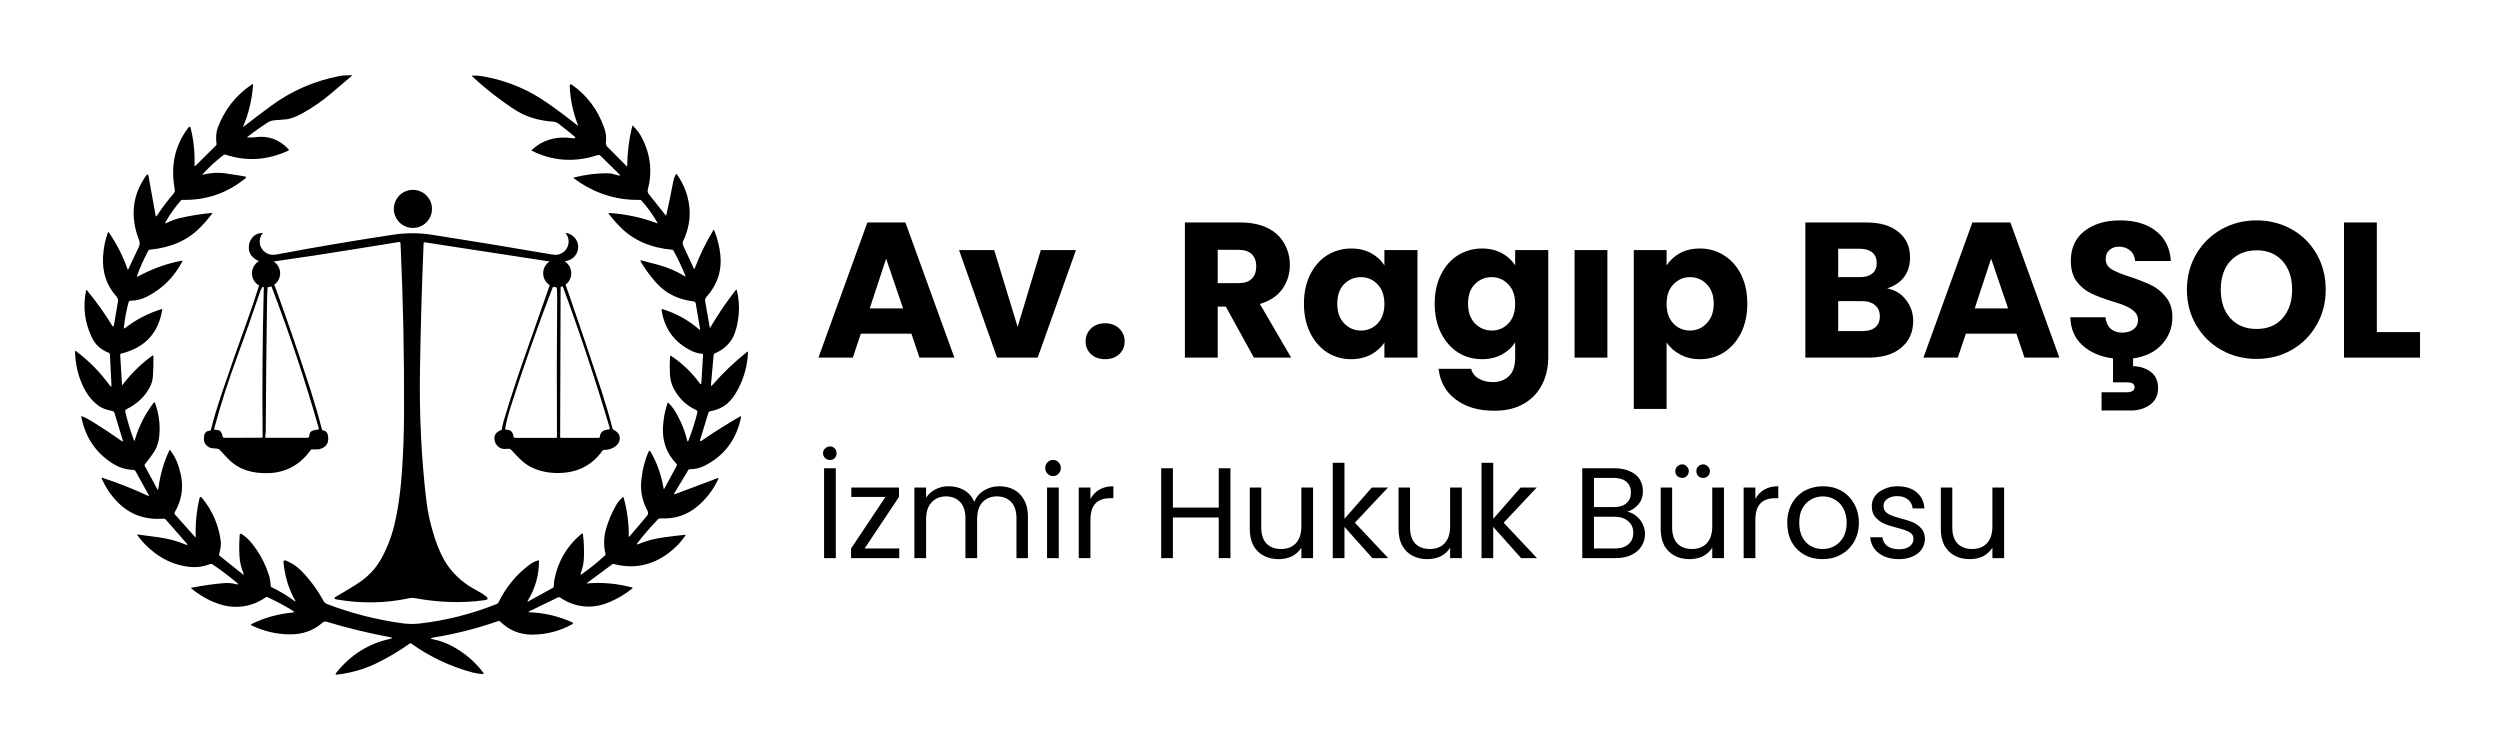 <?xml version="1.0" encoding="UTF-8"?> <svg xmlns="http://www.w3.org/2000/svg" xmlns:xlink="http://www.w3.org/1999/xlink" width="200" zoomAndPan="magnify" viewBox="0 0 150 45" height="60" preserveAspectRatio="xMidYMid meet" version="1.0"><defs><g></g><clipPath id="33fca5d9d9"><path d="M 4.5 4.5 L 45 4.5 L 45 40.5 L 4.5 40.5 Z M 4.5 4.5 " clip-rule="nonzero"></path></clipPath></defs><g clip-path="url(#33fca5d9d9)"><path fill="#000000" d="M 42.5 24.781 C 42.516 24.723 42.562 24.684 42.617 24.672 C 43.008 24.609 43.348 24.453 43.641 24.211 C 43.871 24.016 44.086 23.727 44.289 23.34 C 44.645 22.66 44.844 21.93 44.879 21.148 C 44.883 21.094 44.863 21.086 44.82 21.117 C 44.074 21.711 43.383 22.371 42.746 23.102 C 42.68 23.18 42.648 23.168 42.66 23.066 L 42.816 21.312 C 42.82 21.262 42.852 21.219 42.902 21.195 C 43.398 20.984 43.758 20.66 43.98 20.227 C 44.152 19.891 44.266 19.441 44.32 18.887 C 44.367 18.414 44.332 17.934 44.219 17.449 C 44.203 17.379 44.172 17.371 44.125 17.43 C 43.574 18.133 43.07 18.879 42.613 19.66 C 42.598 19.684 42.59 19.684 42.586 19.652 L 42.309 18.066 C 42.293 17.984 42.316 17.898 42.371 17.836 C 43.027 17.109 43.312 16.277 43.227 15.344 C 43.18 14.84 43.055 14.328 42.852 13.812 C 42.836 13.777 42.82 13.773 42.801 13.809 C 42.352 14.555 41.977 15.32 41.68 16.113 C 41.664 16.152 41.645 16.152 41.629 16.113 L 40.992 14.734 C 40.949 14.641 40.949 14.547 40.992 14.453 C 41.316 13.77 41.438 13.082 41.359 12.395 C 41.281 11.707 41.039 11.07 40.633 10.488 C 40.59 10.43 40.555 10.43 40.523 10.5 C 40.461 10.633 40.414 10.789 40.379 10.969 C 40.262 11.586 40.129 12.223 39.984 12.887 C 39.973 12.934 39.953 12.938 39.926 12.902 L 38.926 11.645 C 38.863 11.566 38.844 11.48 38.867 11.387 C 39.148 10.32 39.035 9.293 38.531 8.297 C 38.391 8.023 38.211 7.777 37.992 7.562 C 37.961 7.531 37.941 7.535 37.93 7.578 C 37.738 8.363 37.641 9.156 37.633 9.965 C 37.633 9.996 37.625 10 37.602 9.977 L 36.445 8.809 C 36.371 8.73 36.34 8.633 36.355 8.523 C 36.395 8.25 36.355 7.953 36.238 7.633 C 35.859 6.578 35.227 5.734 34.344 5.105 C 34.23 5.023 34.176 5.051 34.184 5.191 C 34.223 5.992 34.383 6.758 34.672 7.484 C 34.695 7.543 34.68 7.551 34.633 7.512 C 34.172 7.145 33.703 6.793 33.234 6.453 C 32.66 6.039 32.168 5.723 31.758 5.516 C 30.859 5.051 29.902 4.734 28.891 4.566 C 28.711 4.539 28.527 4.527 28.344 4.535 C 28.309 4.539 28.301 4.551 28.328 4.574 C 28.805 5.027 29.305 5.445 29.824 5.832 C 30.516 6.352 31.02 6.684 31.336 6.836 C 31.875 7.094 32.492 7.25 33.184 7.301 C 33.316 7.309 33.434 7.355 33.535 7.434 L 34.402 8.129 C 34.574 8.27 34.551 8.324 34.332 8.289 C 33.375 8.156 32.566 8.391 31.906 8.996 C 31.902 9 31.898 9 31.898 9.004 C 31.891 9.02 31.898 9.039 31.914 9.047 C 33.168 9.672 34.484 9.758 35.859 9.305 C 35.918 9.285 35.984 9.301 36.031 9.344 L 37.141 10.438 C 37.234 10.527 37.219 10.559 37.094 10.523 C 36.977 10.492 36.867 10.461 36.758 10.434 C 36.645 10.406 36.531 10.395 36.418 10.395 C 35.781 10.395 35.121 10.477 34.445 10.648 C 34.406 10.656 34.402 10.672 34.434 10.699 C 35.633 11.594 36.953 12.023 38.402 11.992 C 38.43 11.992 38.457 12.004 38.477 12.023 C 38.852 12.438 39.176 12.891 39.453 13.375 C 39.469 13.402 39.461 13.41 39.434 13.398 C 38.508 13.051 37.555 12.844 36.566 12.781 C 36.512 12.777 36.5 12.797 36.531 12.84 C 36.742 13.113 36.969 13.375 37.219 13.625 C 38 14.414 39.035 14.867 40.328 14.984 C 40.359 14.984 40.391 15.004 40.406 15.035 C 40.688 15.543 40.93 16.055 41.133 16.57 C 41.145 16.598 41.137 16.602 41.109 16.586 C 40.613 16.281 40.082 16.051 39.52 15.898 C 39.176 15.805 38.84 15.715 38.508 15.629 C 38.426 15.605 38.406 15.633 38.449 15.703 C 38.652 16.047 38.879 16.371 39.125 16.676 C 39.418 17.039 39.699 17.312 39.973 17.496 C 40.441 17.812 40.988 18.008 41.621 18.086 C 41.684 18.094 41.734 18.141 41.742 18.199 L 42.004 19.742 C 42.012 19.797 41.996 19.805 41.953 19.77 C 41.301 19.203 40.559 18.793 39.727 18.543 C 39.723 18.543 39.719 18.543 39.715 18.543 C 39.699 18.547 39.688 18.559 39.691 18.574 C 39.859 19.742 40.477 20.57 41.531 21.07 C 41.715 21.156 41.918 21.207 42.145 21.23 C 42.168 21.234 42.188 21.258 42.184 21.281 L 42.082 22.965 C 42.074 23.07 42.043 23.082 41.98 22.996 C 41.527 22.367 40.957 21.82 40.273 21.355 C 40.266 21.352 40.258 21.348 40.25 21.348 C 40.227 21.348 40.207 21.363 40.203 21.391 C 40.18 21.723 40.176 22.07 40.195 22.434 C 40.211 22.754 40.281 23.039 40.41 23.289 C 40.723 23.895 41.172 24.328 41.762 24.598 C 41.824 24.625 41.855 24.691 41.84 24.758 C 41.699 25.328 41.523 25.883 41.309 26.426 C 41.273 26.512 41.246 26.508 41.227 26.418 C 41.109 25.906 40.91 25.398 40.637 24.902 C 40.465 24.582 40.285 24.336 40.098 24.164 C 40.094 24.16 40.09 24.16 40.086 24.16 C 40.07 24.152 40.055 24.164 40.051 24.18 C 39.891 24.656 39.801 25.152 39.777 25.656 C 39.738 26.496 40.004 27.219 40.582 27.82 C 40.617 27.855 40.625 27.906 40.602 27.945 L 39.859 29.32 C 39.836 29.363 39.824 29.359 39.816 29.312 C 39.684 28.516 39.426 27.781 39.039 27.109 C 38.992 27.023 38.945 27.023 38.906 27.117 C 38.672 27.664 38.527 28.262 38.473 28.906 C 38.422 29.5 38.547 30.082 38.848 30.645 C 38.91 30.758 38.898 30.855 38.824 30.945 L 37.762 32.199 C 37.738 32.227 37.727 32.223 37.727 32.184 C 37.734 31.414 37.633 30.637 37.418 29.855 C 37.418 29.852 37.414 29.844 37.41 29.84 C 37.395 29.824 37.371 29.82 37.355 29.836 C 37.199 29.977 37.082 30.117 36.996 30.262 C 36.719 30.734 36.504 31.234 36.355 31.762 C 36.219 32.254 36.211 32.746 36.332 33.242 C 36.336 33.27 36.328 33.297 36.309 33.316 C 35.848 33.742 35.375 34.125 34.883 34.465 C 34.832 34.496 34.816 34.488 34.836 34.43 C 34.957 34.098 35.023 33.777 35.035 33.469 C 35.055 33.004 35.035 32.543 34.98 32.086 C 34.969 32.004 34.934 31.988 34.871 32.043 C 34.031 32.75 33.496 33.645 33.273 34.727 C 33.25 34.844 33.234 34.992 33.227 35.176 C 33.227 35.219 33.203 35.258 33.164 35.277 L 31.707 36.078 C 31.645 36.113 31.629 36.102 31.668 36.039 C 32.117 35.305 32.34 34.512 32.34 33.656 C 32.34 33.652 32.34 33.648 32.336 33.645 C 32.332 33.625 32.312 33.613 32.293 33.621 C 32.102 33.676 31.922 33.762 31.762 33.887 C 30.977 34.477 30.355 35.23 29.906 36.148 C 29.887 36.188 29.852 36.223 29.809 36.238 C 28.281 36.848 26.727 37.238 25.145 37.414 C 24.816 37.449 24.492 37.445 24.168 37.402 C 22.609 37.188 21.094 36.805 19.629 36.246 C 19.527 36.207 19.457 36.145 19.406 36.051 C 19.051 35.395 18.617 34.801 18.098 34.27 C 17.828 33.988 17.504 33.773 17.133 33.625 C 17.117 33.621 17.102 33.617 17.09 33.621 C 17.039 33.625 17.004 33.668 17.008 33.719 C 17.086 34.57 17.32 35.344 17.715 36.039 C 17.746 36.098 17.738 36.109 17.684 36.07 C 17.27 35.762 16.805 35.48 16.289 35.227 C 16.262 35.215 16.242 35.188 16.242 35.156 C 16.234 34.938 16.199 34.723 16.137 34.52 C 15.914 33.805 15.562 33.156 15.09 32.574 C 14.91 32.355 14.711 32.176 14.484 32.031 C 14.477 32.023 14.465 32.023 14.457 32.02 C 14.418 32.02 14.387 32.047 14.383 32.082 C 14.348 32.535 14.344 32.973 14.371 33.398 C 14.395 33.746 14.473 34.078 14.609 34.398 C 14.648 34.492 14.629 34.504 14.551 34.445 L 13.164 33.336 C 13.145 33.32 13.137 33.293 13.145 33.266 C 13.238 32.934 13.27 32.668 13.246 32.469 C 13.121 31.508 12.75 30.645 12.129 29.883 C 12.047 29.781 11.992 29.793 11.965 29.918 C 11.793 30.66 11.719 31.422 11.742 32.203 C 11.742 32.242 11.727 32.25 11.703 32.219 L 10.504 30.875 C 10.465 30.836 10.461 30.773 10.492 30.723 C 10.879 30.047 11.004 29.348 10.875 28.621 C 10.82 28.324 10.746 28.043 10.645 27.781 C 10.539 27.504 10.395 27.25 10.215 27.012 C 10.211 27.008 10.207 27.008 10.203 27.004 C 10.188 27 10.172 27.004 10.164 27.02 C 9.836 27.695 9.613 28.465 9.5 29.324 C 9.488 29.398 9.465 29.406 9.43 29.336 L 8.68 27.945 C 8.664 27.922 8.668 27.891 8.688 27.867 C 8.961 27.523 9.156 27.258 9.266 27.078 C 9.438 26.801 9.539 26.461 9.566 26.062 C 9.613 25.43 9.527 24.809 9.309 24.199 C 9.281 24.129 9.246 24.121 9.203 24.184 C 8.691 24.863 8.32 25.602 8.09 26.402 C 8.074 26.469 8.051 26.469 8.031 26.406 C 7.82 25.836 7.648 25.266 7.516 24.703 C 7.504 24.645 7.531 24.582 7.586 24.555 C 8.219 24.238 8.684 23.805 8.977 23.254 C 9.094 23.039 9.16 22.809 9.176 22.566 C 9.203 22.188 9.211 21.789 9.203 21.367 C 9.199 21.32 9.18 21.309 9.145 21.336 C 8.465 21.828 7.867 22.41 7.352 23.09 C 7.332 23.117 7.32 23.113 7.32 23.082 L 7.211 21.293 C 7.207 21.258 7.234 21.223 7.273 21.215 C 8.691 20.867 9.512 19.984 9.734 18.574 C 9.738 18.57 9.734 18.566 9.734 18.562 C 9.73 18.547 9.715 18.539 9.699 18.543 C 8.887 18.797 8.156 19.176 7.508 19.68 C 7.449 19.727 7.422 19.711 7.434 19.637 C 7.488 19.133 7.582 18.633 7.711 18.141 C 7.727 18.086 7.773 18.047 7.832 18.047 C 8.191 18.039 8.531 17.949 8.852 17.781 C 9.766 17.305 10.457 16.605 10.938 15.688 C 10.957 15.648 10.945 15.633 10.898 15.641 C 10.004 15.812 9.133 16.125 8.297 16.578 C 8.227 16.617 8.207 16.598 8.23 16.527 C 8.406 16.039 8.629 15.543 8.898 15.039 C 8.918 15.008 8.949 14.984 8.984 14.98 C 10.234 14.867 11.242 14.426 11.996 13.664 C 12.258 13.398 12.5 13.121 12.723 12.82 C 12.75 12.789 12.742 12.773 12.699 12.777 C 12.059 12.836 11.426 12.938 10.801 13.082 C 10.527 13.145 10.27 13.242 10.02 13.367 C 9.914 13.422 9.891 13.398 9.949 13.297 C 10.199 12.852 10.504 12.426 10.859 12.023 C 10.879 12 10.906 11.988 10.938 11.992 C 12.352 12.027 13.617 11.598 14.723 10.703 C 14.793 10.645 14.785 10.609 14.695 10.59 C 14.508 10.551 14.312 10.52 14.102 10.492 C 14.09 10.492 13.918 10.465 13.578 10.41 C 13.102 10.336 12.629 10.363 12.16 10.488 C 12.133 10.496 12.125 10.488 12.145 10.469 C 12.535 10.031 12.965 9.637 13.438 9.285 C 13.461 9.27 13.488 9.262 13.516 9.273 C 14.77 9.699 16.031 9.621 17.301 9.039 C 17.305 9.035 17.309 9.031 17.312 9.027 C 17.332 9.012 17.336 8.98 17.316 8.957 C 16.758 8.363 16.086 8.121 15.289 8.234 C 15.145 8.254 15 8.258 14.859 8.242 C 14.828 8.238 14.824 8.227 14.848 8.207 C 15.238 7.906 15.637 7.625 16.051 7.355 C 16.168 7.281 16.297 7.234 16.438 7.219 C 16.652 7.199 16.867 7.18 17.086 7.168 C 17.383 7.152 17.734 7.027 18.145 6.797 C 18.766 6.453 19.348 6.051 19.887 5.59 C 20.27 5.262 20.668 4.922 21.086 4.57 C 21.133 4.531 21.125 4.512 21.066 4.512 C 20.785 4.512 20.547 4.527 20.352 4.566 C 18.84 4.859 17.473 5.461 16.238 6.371 C 15.688 6.777 15.145 7.191 14.605 7.609 C 14.582 7.629 14.574 7.625 14.586 7.598 C 14.914 6.836 15.113 6.008 15.184 5.109 C 15.191 5.047 15.168 5.035 15.113 5.07 C 14.164 5.699 13.48 6.566 13.062 7.668 C 12.969 7.922 12.941 8.25 12.992 8.645 C 12.996 8.672 12.984 8.703 12.965 8.723 L 11.73 9.945 C 11.691 9.98 11.676 9.973 11.676 9.918 C 11.691 9.102 11.613 8.359 11.441 7.695 C 11.414 7.586 11.363 7.574 11.297 7.664 C 10.492 8.723 10.223 9.953 10.484 11.355 C 10.504 11.453 10.48 11.539 10.414 11.613 C 10.078 12.004 9.742 12.445 9.414 12.941 C 9.375 13.004 9.348 12.996 9.336 12.926 L 8.914 10.578 C 8.891 10.445 8.84 10.434 8.762 10.543 C 7.938 11.707 7.797 12.996 8.344 14.41 C 8.398 14.547 8.395 14.68 8.332 14.809 L 7.707 16.137 C 7.684 16.191 7.664 16.188 7.645 16.133 C 7.367 15.348 6.996 14.617 6.523 13.934 C 6.504 13.91 6.488 13.91 6.48 13.938 C 6.316 14.367 6.215 14.852 6.184 15.391 C 6.129 16.336 6.395 17.133 6.98 17.781 C 7.066 17.875 7.098 17.988 7.074 18.117 L 6.836 19.508 C 6.82 19.613 6.785 19.621 6.727 19.531 C 6.273 18.789 5.766 18.082 5.207 17.406 C 5.188 17.383 5.176 17.387 5.168 17.414 C 4.961 18.414 5.082 19.367 5.527 20.281 C 5.73 20.695 6.066 20.992 6.535 21.172 C 6.57 21.184 6.59 21.215 6.594 21.254 L 6.688 23.109 C 6.691 23.219 6.66 23.23 6.598 23.141 C 6.031 22.355 5.355 21.668 4.57 21.074 C 4.523 21.039 4.5 21.051 4.504 21.109 C 4.523 21.879 4.695 22.594 5.02 23.254 C 5.234 23.684 5.512 24.035 5.859 24.305 C 5.984 24.402 6.125 24.48 6.277 24.535 C 6.43 24.59 6.582 24.633 6.742 24.66 C 6.801 24.672 6.848 24.711 6.867 24.77 L 7.367 26.414 C 7.387 26.488 7.367 26.504 7.301 26.461 C 6.738 26.062 6.168 25.688 5.598 25.332 C 5.328 25.16 5.098 25.043 4.914 24.973 C 4.887 24.961 4.875 24.969 4.879 25 C 5.105 26.191 5.703 27.113 6.68 27.758 C 6.898 27.902 7.113 28.008 7.316 28.074 C 7.547 28.148 7.785 28.191 8.027 28.195 C 8.066 28.199 8.102 28.219 8.121 28.254 L 8.91 29.676 C 8.953 29.758 8.934 29.777 8.852 29.738 C 7.992 29.332 7.082 28.973 6.129 28.664 C 6.09 28.652 6.082 28.664 6.098 28.699 C 6.352 29.281 6.695 29.781 7.133 30.203 C 7.848 30.898 8.75 31.203 9.828 31.121 C 9.871 31.117 9.906 31.133 9.934 31.16 L 11.219 32.629 C 11.238 32.648 11.246 32.676 11.238 32.688 C 11.227 32.699 11.211 32.699 11.184 32.691 C 10.641 32.465 10.082 32.312 9.5 32.234 C 9.086 32.18 8.672 32.125 8.258 32.07 C 8.227 32.066 8.219 32.078 8.234 32.102 C 8.512 32.496 8.863 32.852 9.289 33.176 C 9.91 33.648 10.594 33.922 11.336 34.008 C 11.781 34.059 12.199 34.004 12.602 33.844 C 12.648 33.824 12.699 33.828 12.738 33.855 C 13.25 34.195 13.738 34.566 14.207 34.961 C 14.324 35.059 14.309 35.09 14.16 35.051 C 13.922 34.988 13.676 34.965 13.43 34.988 C 12.82 35.039 12.176 35.129 11.5 35.262 C 11.457 35.27 11.453 35.285 11.484 35.312 C 11.871 35.629 12.281 35.883 12.715 36.078 C 13.195 36.293 13.656 36.402 14.102 36.41 C 14.762 36.422 15.383 36.23 15.957 35.832 C 15.98 35.816 16.012 35.812 16.035 35.824 C 16.562 36.066 17.066 36.336 17.547 36.629 C 17.668 36.703 17.66 36.746 17.52 36.758 C 16.672 36.84 15.867 37.062 15.109 37.434 C 15.039 37.465 15.039 37.5 15.109 37.531 C 15.82 37.871 16.566 38.051 17.355 38.062 C 18.148 38.074 18.82 37.836 19.363 37.348 C 19.422 37.297 19.5 37.277 19.578 37.301 C 20.898 37.695 22.172 38.004 23.402 38.23 C 23.566 38.262 23.57 38.297 23.406 38.332 C 22.105 38.617 21.027 39.297 20.176 40.367 C 20.105 40.453 20.125 40.488 20.234 40.477 C 21.055 40.375 21.805 40.164 22.48 39.848 C 23.219 39.5 23.918 39.086 24.59 38.605 C 24.609 38.59 24.641 38.59 24.664 38.605 C 25.793 39.414 27.031 39.996 28.375 40.355 C 28.555 40.402 28.746 40.43 28.957 40.441 C 29.023 40.441 29.039 40.418 29 40.363 C 28.488 39.684 27.844 39.141 27.062 38.734 C 26.73 38.562 26.379 38.438 26.008 38.363 C 25.801 38.324 25.801 38.285 26.012 38.25 C 27.328 38.039 28.629 37.707 29.914 37.258 C 29.938 37.246 29.969 37.254 29.988 37.273 C 30.539 37.816 31.188 38.082 31.938 38.078 C 32.801 38.07 33.598 37.863 34.324 37.457 C 34.402 37.41 34.402 37.371 34.316 37.332 C 33.504 36.969 32.66 36.773 31.789 36.738 C 31.695 36.734 31.691 36.711 31.777 36.668 L 33.477 35.844 C 33.52 35.824 33.566 35.828 33.605 35.852 C 34.09 36.18 34.605 36.359 35.156 36.391 C 35.621 36.422 36.109 36.324 36.625 36.102 C 37.078 35.906 37.516 35.645 37.934 35.312 C 37.973 35.281 37.965 35.258 37.918 35.246 C 36.996 35.004 36.098 34.926 35.23 35.008 C 35.199 35.008 35.195 35 35.219 34.98 L 36.738 33.855 C 36.758 33.84 36.789 33.832 36.82 33.84 C 38.012 34.148 39.105 33.934 40.094 33.199 C 40.52 32.887 40.863 32.527 41.133 32.117 C 41.148 32.094 41.141 32.082 41.113 32.086 C 40.672 32.133 40.23 32.184 39.793 32.246 C 39.277 32.316 38.777 32.449 38.297 32.648 C 38.203 32.688 38.184 32.664 38.246 32.586 C 38.598 32.117 39.012 31.641 39.484 31.152 C 39.516 31.117 39.562 31.098 39.613 31.102 C 40.461 31.152 41.199 30.918 41.832 30.391 C 42.375 29.938 42.797 29.391 43.094 28.746 C 43.121 28.688 43.105 28.668 43.047 28.691 L 40.492 29.652 C 40.434 29.676 40.422 29.66 40.453 29.609 L 41.293 28.207 C 41.312 28.172 41.352 28.152 41.395 28.152 C 41.703 28.152 41.992 28.086 42.258 27.953 C 43.441 27.363 44.176 26.395 44.461 25.051 C 44.477 24.977 44.453 24.961 44.387 24.996 C 43.602 25.453 42.844 25.93 42.109 26.434 C 42.012 26.5 41.98 26.477 42.016 26.359 Z M 42.5 24.781 " fill-opacity="1" fill-rule="nonzero"></path></g><path fill="#000000" d="M 25.211 11.477 C 25.352 11.535 25.477 11.617 25.582 11.723 C 25.691 11.832 25.773 11.957 25.832 12.094 C 25.891 12.234 25.918 12.383 25.918 12.531 C 25.918 12.684 25.891 12.832 25.832 12.973 C 25.773 13.109 25.691 13.234 25.582 13.344 C 25.477 13.449 25.352 13.531 25.211 13.59 C 25.07 13.648 24.926 13.676 24.773 13.676 C 24.621 13.676 24.477 13.648 24.336 13.59 C 24.195 13.531 24.074 13.449 23.965 13.344 C 23.859 13.234 23.777 13.109 23.719 12.973 C 23.66 12.832 23.629 12.684 23.629 12.531 C 23.629 12.383 23.66 12.234 23.719 12.094 C 23.777 11.957 23.859 11.832 23.965 11.723 C 24.074 11.617 24.195 11.535 24.336 11.477 C 24.477 11.418 24.621 11.391 24.773 11.391 C 24.926 11.391 25.07 11.418 25.211 11.477 Z M 25.211 11.477 " fill-opacity="1" fill-rule="nonzero"></path><path fill="#000000" d="M 36.809 25.785 C 36.781 25.77 36.762 25.746 36.754 25.719 C 36.555 24.949 36.332 24.195 36.09 23.453 C 35.434 21.457 34.762 19.465 34.074 17.477 C 34.02 17.312 33.969 17.18 33.93 17.078 C 34.141 16.926 34.277 16.68 34.277 16.398 C 34.277 16.098 34.121 15.832 33.883 15.684 C 33.922 15.672 33.961 15.664 33.996 15.652 C 34.391 15.582 34.691 15.234 34.691 14.82 C 34.691 14.52 34.535 14.258 34.297 14.105 C 34.184 14.027 34.062 13.984 33.926 13.977 C 34.027 14.098 34.098 14.246 34.113 14.41 C 34.164 14.914 33.746 15.336 33.242 15.285 C 33.203 15.281 33.168 15.273 33.129 15.266 C 33.133 15.27 33.133 15.27 33.137 15.273 C 30.723 14.855 28.316 14.461 25.918 14.086 C 25.145 13.969 24.387 13.965 23.645 14.074 C 21.402 14.41 19.012 14.812 16.477 15.289 C 16.48 15.285 16.48 15.285 16.48 15.281 C 16.422 15.289 16.359 15.289 16.297 15.285 C 15.922 15.246 15.621 14.945 15.586 14.574 C 15.562 14.344 15.637 14.133 15.773 13.977 C 15.715 13.977 15.656 13.98 15.598 13.992 C 15.57 14 15.543 14.004 15.516 14.012 C 15.344 14.059 15.207 14.156 15.105 14.305 C 14.996 14.445 14.93 14.625 14.93 14.82 C 14.93 14.828 14.93 14.836 14.93 14.844 C 14.922 15.031 14.977 15.199 15.09 15.34 C 15.207 15.484 15.355 15.594 15.539 15.668 C 15.289 15.812 15.117 16.086 15.117 16.398 C 15.117 16.711 15.289 16.984 15.543 17.129 C 15.324 17.84 15.09 18.547 14.832 19.25 C 14.316 20.676 13.812 22.105 13.328 23.539 C 13.004 24.5 12.781 25.25 12.66 25.785 C 12.652 25.812 12.629 25.832 12.602 25.836 C 12.395 25.852 12.277 25.957 12.246 26.156 C 12.191 26.5 12.309 26.734 12.605 26.863 C 12.66 26.887 12.738 26.902 12.844 26.902 C 12.93 26.906 13.012 26.918 13.09 26.934 C 13.121 26.941 13.148 26.957 13.168 26.977 C 13.309 27.125 13.449 27.273 13.586 27.426 C 13.934 27.809 14.336 28.074 14.801 28.223 C 15.215 28.359 15.68 28.41 16.199 28.383 C 17.203 28.328 18.02 27.867 18.641 27.004 C 18.656 26.98 18.684 26.965 18.711 26.965 C 18.785 26.961 18.855 26.961 18.93 26.965 C 19.035 26.969 19.121 26.961 19.188 26.945 C 19.605 26.824 19.766 26.539 19.668 26.094 C 19.652 26.023 19.625 25.965 19.59 25.926 C 19.543 25.871 19.484 25.84 19.418 25.836 C 19.363 25.832 19.32 25.793 19.309 25.742 C 19.102 24.938 18.879 24.172 18.645 23.438 C 17.969 21.348 17.254 19.27 16.508 17.203 C 16.492 17.168 16.477 17.129 16.449 17.086 C 16.668 16.934 16.809 16.684 16.809 16.398 C 16.809 16.098 16.652 15.836 16.418 15.688 C 16.984 15.609 17.758 15.496 18.742 15.348 C 20.496 15.074 22.23 14.801 23.941 14.52 C 23.941 14.52 23.945 14.52 23.949 14.52 C 23.992 14.52 24.031 14.551 24.031 14.594 C 24.188 17.984 24.258 21.375 24.242 24.77 C 24.238 25.438 24.227 26.043 24.207 26.586 C 24.16 27.766 24.098 28.727 24.008 29.473 C 23.926 30.199 23.812 30.867 23.668 31.469 C 23.551 31.965 23.387 32.453 23.168 32.938 C 22.957 33.418 22.723 33.812 22.477 34.113 C 22.184 34.469 21.836 34.773 21.438 35.027 C 21.023 35.289 20.602 35.543 20.176 35.789 C 20.023 35.879 20.035 35.938 20.207 35.969 C 21.688 36.223 23.129 36.199 24.527 35.898 C 24.664 35.871 24.797 35.867 24.934 35.895 C 26.355 36.156 27.738 36.195 29.074 36.012 C 29.293 35.98 29.316 35.898 29.141 35.762 C 28.992 35.648 28.809 35.535 28.594 35.422 C 27.898 35.062 27.328 34.574 26.887 33.969 C 26.594 33.566 26.336 33.023 26.105 32.34 C 25.844 31.559 25.668 30.781 25.578 30.016 C 25.281 27.492 25.152 24.852 25.199 22.09 C 25.242 19.582 25.312 17.078 25.418 14.574 C 25.418 14.57 25.418 14.57 25.418 14.566 C 25.422 14.547 25.441 14.531 25.461 14.535 L 32.973 15.688 C 32.742 15.84 32.59 16.102 32.59 16.395 C 32.59 16.699 32.746 16.961 32.984 17.109 C 32.98 17.117 32.977 17.125 32.977 17.133 C 32.484 18.555 31.984 19.977 31.48 21.398 C 31.031 22.672 30.609 23.953 30.223 25.25 C 30.176 25.398 30.141 25.562 30.113 25.746 C 30.105 25.777 30.09 25.801 30.062 25.809 C 29.781 25.914 29.648 26.09 29.664 26.332 C 29.676 26.523 29.754 26.68 29.895 26.801 C 30.039 26.926 30.227 26.969 30.457 26.926 C 30.543 26.91 30.637 26.941 30.695 27.012 C 30.859 27.199 31.027 27.375 31.195 27.535 C 31.395 27.73 31.59 27.875 31.773 27.977 C 32.23 28.227 32.754 28.363 33.344 28.379 C 34.559 28.414 35.496 27.965 36.156 27.031 C 36.172 27.008 36.199 26.996 36.227 26.996 C 36.457 26.996 36.664 26.945 36.848 26.836 C 37.043 26.719 37.156 26.559 37.184 26.363 C 37.215 26.117 37.09 25.926 36.809 25.785 Z M 19.559 26.273 C 19.559 26.27 19.559 26.262 19.559 26.254 C 19.559 26.262 19.559 26.27 19.559 26.273 C 19.559 26.281 19.559 26.285 19.555 26.289 C 19.559 26.285 19.559 26.281 19.559 26.273 Z M 19.543 26.168 C 19.535 26.16 19.531 26.156 19.523 26.156 C 19.531 26.156 19.535 26.16 19.543 26.168 Z M 19.496 26.383 C 19.484 26.383 19.477 26.375 19.473 26.359 C 19.477 26.375 19.488 26.383 19.496 26.383 Z M 15.758 26.219 C 15.758 26.242 15.738 26.262 15.715 26.262 L 13.465 26.27 C 13.406 26.27 13.355 26.223 13.348 26.164 C 13.32 25.992 13.254 25.875 13.145 25.816 C 13.137 25.812 13.105 25.809 13.055 25.805 L 12.879 25.785 C 12.879 25.785 12.875 25.785 12.875 25.785 C 12.852 25.777 12.84 25.75 12.848 25.727 C 13.238 24.285 13.691 22.867 14.207 21.469 C 14.691 20.148 15.16 18.828 15.609 17.496 C 15.645 17.395 15.688 17.301 15.75 17.215 C 15.773 17.219 15.801 17.227 15.828 17.23 C 15.828 17.23 15.828 17.234 15.828 17.238 C 15.75 20.223 15.727 23.215 15.758 26.219 Z M 19.129 25.707 C 19.129 25.707 19.133 25.711 19.133 25.711 C 19.137 25.734 19.121 25.758 19.098 25.766 C 19.02 25.785 18.938 25.801 18.855 25.812 C 18.664 25.84 18.566 25.957 18.559 26.156 C 18.555 26.219 18.504 26.27 18.441 26.27 L 15.953 26.266 C 15.949 26.266 15.949 26.266 15.949 26.266 C 15.926 26.262 15.906 26.242 15.91 26.219 C 15.914 26.164 15.922 26.109 15.93 26.055 C 15.941 25.996 15.945 25.941 15.945 25.891 C 15.957 23.344 15.984 20.801 16.02 18.254 C 16.023 17.914 16.035 17.574 16.055 17.238 C 16.133 17.23 16.203 17.211 16.273 17.184 C 16.289 17.203 16.305 17.223 16.312 17.25 C 17.383 20.051 18.324 22.871 19.129 25.707 Z M 33.43 17.98 C 33.406 20.73 33.402 23.48 33.418 26.23 C 33.418 26.254 33.395 26.273 33.371 26.273 L 30.895 26.27 C 30.844 26.27 30.805 26.23 30.805 26.184 C 30.801 26.035 30.734 25.914 30.605 25.824 C 30.59 25.812 30.562 25.805 30.52 25.801 L 30.348 25.777 C 30.324 25.773 30.309 25.746 30.312 25.719 C 30.379 25.316 30.488 24.879 30.641 24.406 C 31.445 21.891 32.285 19.512 33.152 17.27 C 33.164 17.242 33.172 17.223 33.184 17.203 C 33.25 17.227 33.32 17.238 33.391 17.238 C 33.422 17.324 33.434 17.57 33.43 17.98 Z M 36.289 26.219 C 36.293 26.199 36.297 26.18 36.301 26.164 C 36.297 26.18 36.293 26.199 36.289 26.219 C 36.289 26.262 36.301 26.301 36.32 26.328 C 36.301 26.301 36.285 26.262 36.289 26.219 Z M 36.367 26.352 C 36.367 26.352 36.371 26.352 36.371 26.352 C 36.371 26.352 36.367 26.352 36.367 26.352 Z M 36.395 26.344 C 36.422 26.332 36.445 26.297 36.453 26.254 C 36.445 26.297 36.422 26.332 36.395 26.344 Z M 36.383 26.098 C 36.406 26.098 36.422 26.109 36.438 26.133 C 36.422 26.109 36.406 26.098 36.383 26.098 Z M 36.523 25.766 C 36.195 25.789 36.02 25.93 35.996 26.191 C 35.992 26.238 35.953 26.273 35.906 26.273 L 33.656 26.273 C 33.629 26.273 33.609 26.254 33.609 26.23 L 33.637 17.215 C 33.68 17.207 33.719 17.191 33.758 17.176 C 33.762 17.188 33.766 17.195 33.773 17.207 C 34.805 20.008 35.742 22.832 36.582 25.676 C 36.586 25.68 36.586 25.688 36.586 25.691 C 36.59 25.73 36.559 25.762 36.523 25.766 Z M 36.523 25.766 " fill-opacity="1" fill-rule="nonzero"></path><g fill="#000000" fill-opacity="1"><g transform="translate(48.918, 21.457)"><g><path d="M 5.766 -1.438 L 2.734 -1.438 L 2.25 0 L 0.188 0 L 3.125 -8.109 L 5.406 -8.109 L 8.344 0 L 6.25 0 Z M 5.266 -2.953 L 4.25 -5.938 L 3.266 -2.953 Z M 5.266 -2.953 "></path></g></g></g><g fill="#000000" fill-opacity="1"><g transform="translate(57.433, 21.457)"><g><path d="M 3.625 -1.844 L 5.016 -6.453 L 7.125 -6.453 L 4.828 0 L 2.391 0 L 0.109 -6.453 L 2.219 -6.453 Z M 3.625 -1.844 "></path></g></g></g><g fill="#000000" fill-opacity="1"><g transform="translate(64.667, 21.457)"><g><path d="M 1.641 0.094 C 1.297 0.094 1.016 -0.004 0.797 -0.203 C 0.578 -0.41 0.469 -0.664 0.469 -0.969 C 0.469 -1.281 0.578 -1.539 0.797 -1.75 C 1.016 -1.957 1.297 -2.062 1.641 -2.062 C 1.984 -2.062 2.266 -1.957 2.484 -1.75 C 2.703 -1.539 2.812 -1.281 2.812 -0.969 C 2.812 -0.664 2.703 -0.41 2.484 -0.203 C 2.266 -0.004 1.984 0.094 1.641 0.094 Z M 1.641 0.094 "></path></g></g></g><g fill="#000000" fill-opacity="1"><g transform="translate(67.925, 21.457)"><g></g></g></g><g fill="#000000" fill-opacity="1"><g transform="translate(70.375, 21.457)"><g><path d="M 4.859 0 L 3.172 -3.062 L 2.688 -3.062 L 2.688 0 L 0.719 0 L 0.719 -8.109 L 4.031 -8.109 C 4.676 -8.109 5.223 -8 5.672 -7.781 C 6.117 -7.562 6.453 -7.254 6.672 -6.859 C 6.898 -6.473 7.016 -6.039 7.016 -5.562 C 7.016 -5.02 6.863 -4.535 6.562 -4.109 C 6.258 -3.691 5.812 -3.395 5.219 -3.219 L 7.094 0 Z M 2.688 -4.469 L 3.922 -4.469 C 4.285 -4.469 4.555 -4.555 4.734 -4.734 C 4.91 -4.91 5 -5.16 5 -5.484 C 5 -5.785 4.91 -6.023 4.734 -6.203 C 4.555 -6.379 4.285 -6.469 3.922 -6.469 L 2.688 -6.469 Z M 2.688 -4.469 "></path></g></g></g><g fill="#000000" fill-opacity="1"><g transform="translate(77.908, 21.457)"><g><path d="M 0.328 -3.234 C 0.328 -3.898 0.453 -4.484 0.703 -4.984 C 0.953 -5.484 1.289 -5.867 1.719 -6.141 C 2.156 -6.41 2.641 -6.547 3.172 -6.547 C 3.617 -6.547 4.016 -6.453 4.359 -6.266 C 4.703 -6.078 4.969 -5.832 5.156 -5.531 L 5.156 -6.453 L 7.141 -6.453 L 7.141 0 L 5.156 0 L 5.156 -0.906 C 4.969 -0.613 4.703 -0.375 4.359 -0.188 C 4.016 0 3.613 0.094 3.156 0.094 C 2.633 0.094 2.156 -0.039 1.719 -0.312 C 1.289 -0.594 0.953 -0.984 0.703 -1.484 C 0.453 -1.992 0.328 -2.578 0.328 -3.234 Z M 5.156 -3.219 C 5.156 -3.719 5.02 -4.109 4.75 -4.391 C 4.477 -4.68 4.145 -4.828 3.75 -4.828 C 3.352 -4.828 3.016 -4.688 2.734 -4.406 C 2.461 -4.125 2.328 -3.734 2.328 -3.234 C 2.328 -2.742 2.461 -2.352 2.734 -2.062 C 3.016 -1.77 3.352 -1.625 3.75 -1.625 C 4.145 -1.625 4.477 -1.766 4.75 -2.047 C 5.02 -2.336 5.156 -2.727 5.156 -3.219 Z M 5.156 -3.219 "></path></g></g></g><g fill="#000000" fill-opacity="1"><g transform="translate(85.754, 21.457)"><g><path d="M 3.172 -6.547 C 3.617 -6.547 4.016 -6.453 4.359 -6.266 C 4.703 -6.078 4.969 -5.832 5.156 -5.531 L 5.156 -6.453 L 7.141 -6.453 L 7.141 -0.016 C 7.141 0.578 7.02 1.113 6.781 1.594 C 6.539 2.082 6.18 2.469 5.703 2.75 C 5.223 3.039 4.625 3.188 3.906 3.188 C 2.945 3.188 2.172 2.957 1.578 2.5 C 0.984 2.051 0.645 1.441 0.562 0.672 L 2.516 0.672 C 2.578 0.922 2.723 1.113 2.953 1.25 C 3.191 1.395 3.477 1.469 3.812 1.469 C 4.219 1.469 4.539 1.348 4.781 1.109 C 5.031 0.879 5.156 0.504 5.156 -0.016 L 5.156 -0.922 C 4.969 -0.617 4.703 -0.375 4.359 -0.188 C 4.016 0 3.617 0.094 3.172 0.094 C 2.641 0.094 2.156 -0.039 1.719 -0.312 C 1.289 -0.594 0.953 -0.984 0.703 -1.484 C 0.453 -1.992 0.328 -2.578 0.328 -3.234 C 0.328 -3.898 0.453 -4.484 0.703 -4.984 C 0.953 -5.484 1.289 -5.867 1.719 -6.141 C 2.156 -6.41 2.641 -6.547 3.172 -6.547 Z M 5.156 -3.219 C 5.156 -3.719 5.02 -4.109 4.75 -4.391 C 4.477 -4.68 4.145 -4.828 3.75 -4.828 C 3.352 -4.828 3.016 -4.688 2.734 -4.406 C 2.461 -4.125 2.328 -3.734 2.328 -3.234 C 2.328 -2.742 2.461 -2.352 2.734 -2.062 C 3.016 -1.77 3.352 -1.625 3.75 -1.625 C 4.145 -1.625 4.477 -1.766 4.75 -2.047 C 5.02 -2.336 5.156 -2.727 5.156 -3.219 Z M 5.156 -3.219 "></path></g></g></g><g fill="#000000" fill-opacity="1"><g transform="translate(93.599, 21.457)"><g><path d="M 2.844 -6.453 L 2.844 0 L 0.875 0 L 0.875 -6.453 Z M 2.844 -6.453 "></path></g></g></g><g fill="#000000" fill-opacity="1"><g transform="translate(97.308, 21.457)"><g><path d="M 2.688 -5.531 C 2.883 -5.832 3.148 -6.078 3.484 -6.266 C 3.828 -6.453 4.227 -6.547 4.688 -6.547 C 5.219 -6.547 5.695 -6.41 6.125 -6.141 C 6.562 -5.867 6.906 -5.484 7.156 -4.984 C 7.406 -4.484 7.531 -3.898 7.531 -3.234 C 7.531 -2.578 7.406 -1.992 7.156 -1.484 C 6.906 -0.984 6.562 -0.594 6.125 -0.312 C 5.695 -0.039 5.219 0.094 4.688 0.094 C 4.238 0.094 3.844 0 3.5 -0.188 C 3.156 -0.375 2.883 -0.613 2.688 -0.906 L 2.688 3.078 L 0.719 3.078 L 0.719 -6.453 L 2.688 -6.453 Z M 5.516 -3.234 C 5.516 -3.734 5.375 -4.125 5.094 -4.406 C 4.82 -4.688 4.488 -4.828 4.094 -4.828 C 3.695 -4.828 3.363 -4.68 3.094 -4.391 C 2.82 -4.109 2.688 -3.719 2.688 -3.219 C 2.688 -2.727 2.82 -2.336 3.094 -2.047 C 3.363 -1.766 3.695 -1.625 4.094 -1.625 C 4.488 -1.625 4.82 -1.77 5.094 -2.062 C 5.375 -2.352 5.516 -2.742 5.516 -3.234 Z M 5.516 -3.234 "></path></g></g></g><g fill="#000000" fill-opacity="1"><g transform="translate(105.154, 21.457)"><g></g></g></g><g fill="#000000" fill-opacity="1"><g transform="translate(107.603, 21.457)"><g><path d="M 5.625 -4.156 C 6.102 -4.062 6.484 -3.828 6.766 -3.453 C 7.047 -3.086 7.188 -2.672 7.188 -2.203 C 7.188 -1.523 6.945 -0.988 6.469 -0.594 C 6 -0.195 5.344 0 4.5 0 L 0.719 0 L 0.719 -8.109 L 4.375 -8.109 C 5.195 -8.109 5.836 -7.922 6.297 -7.547 C 6.766 -7.172 7 -6.66 7 -6.016 C 7 -5.535 6.875 -5.133 6.625 -4.812 C 6.375 -4.5 6.039 -4.281 5.625 -4.156 Z M 2.688 -4.828 L 3.984 -4.828 C 4.305 -4.828 4.555 -4.898 4.734 -5.047 C 4.91 -5.191 5 -5.398 5 -5.672 C 5 -5.953 4.91 -6.164 4.734 -6.312 C 4.555 -6.457 4.305 -6.531 3.984 -6.531 L 2.688 -6.531 Z M 4.156 -1.594 C 4.477 -1.594 4.727 -1.664 4.906 -1.812 C 5.094 -1.969 5.188 -2.188 5.188 -2.469 C 5.188 -2.758 5.094 -2.984 4.906 -3.141 C 4.719 -3.305 4.457 -3.391 4.125 -3.391 L 2.688 -3.391 L 2.688 -1.594 Z M 4.156 -1.594 "></path></g></g></g><g fill="#000000" fill-opacity="1"><g transform="translate(115.218, 21.457)"><g><path d="M 5.766 -1.438 L 2.734 -1.438 L 2.25 0 L 0.188 0 L 3.125 -8.109 L 5.406 -8.109 L 8.344 0 L 6.25 0 Z M 5.266 -2.953 L 4.25 -5.938 L 3.266 -2.953 Z M 5.266 -2.953 "></path></g></g></g><g fill="#000000" fill-opacity="1"><g transform="translate(123.734, 21.457)"><g><path d="M 6.609 -2.422 C 6.609 -1.797 6.398 -1.254 5.984 -0.797 C 5.566 -0.336 4.988 -0.055 4.25 0.047 L 4.25 0.516 C 4.645 0.516 4.992 0.625 5.297 0.844 C 5.598 1.062 5.75 1.391 5.75 1.828 C 5.75 2.266 5.586 2.598 5.266 2.828 C 4.953 3.055 4.578 3.172 4.141 3.172 L 2.359 3.172 L 2.359 2.078 L 3.875 2.078 C 4.031 2.078 4.145 2.051 4.219 2 C 4.301 1.957 4.344 1.883 4.344 1.781 C 4.344 1.676 4.301 1.598 4.219 1.547 C 4.145 1.504 4.031 1.484 3.875 1.484 L 3.047 1.484 L 3.047 0.047 C 2.305 -0.047 1.695 -0.305 1.219 -0.734 C 0.75 -1.16 0.504 -1.723 0.484 -2.422 L 2.594 -2.422 C 2.625 -2.129 2.727 -1.898 2.906 -1.734 C 3.082 -1.578 3.312 -1.5 3.594 -1.5 C 3.883 -1.5 4.113 -1.566 4.281 -1.703 C 4.457 -1.836 4.547 -2.023 4.547 -2.266 C 4.547 -2.461 4.477 -2.625 4.344 -2.75 C 4.207 -2.883 4.039 -2.992 3.844 -3.078 C 3.645 -3.172 3.363 -3.27 3 -3.375 C 2.477 -3.539 2.051 -3.703 1.719 -3.859 C 1.383 -4.023 1.098 -4.266 0.859 -4.578 C 0.629 -4.891 0.516 -5.301 0.516 -5.812 C 0.516 -6.57 0.785 -7.164 1.328 -7.594 C 1.879 -8.02 2.594 -8.234 3.469 -8.234 C 4.363 -8.234 5.082 -8.02 5.625 -7.594 C 6.176 -7.164 6.473 -6.566 6.516 -5.797 L 4.375 -5.797 C 4.352 -6.066 4.254 -6.273 4.078 -6.422 C 3.898 -6.578 3.676 -6.656 3.406 -6.656 C 3.164 -6.656 2.973 -6.586 2.828 -6.453 C 2.68 -6.328 2.609 -6.145 2.609 -5.906 C 2.609 -5.645 2.727 -5.441 2.969 -5.297 C 3.219 -5.148 3.602 -4.992 4.125 -4.828 C 4.656 -4.648 5.082 -4.477 5.406 -4.312 C 5.727 -4.145 6.008 -3.906 6.25 -3.594 C 6.488 -3.289 6.609 -2.898 6.609 -2.422 Z M 6.609 -2.422 "></path></g></g></g><g fill="#000000" fill-opacity="1"><g transform="translate(130.84, 21.457)"><g><path d="M 4.562 0.078 C 3.789 0.078 3.086 -0.098 2.453 -0.453 C 1.816 -0.805 1.312 -1.301 0.938 -1.938 C 0.562 -2.57 0.375 -3.285 0.375 -4.078 C 0.375 -4.867 0.562 -5.582 0.938 -6.219 C 1.312 -6.852 1.816 -7.348 2.453 -7.703 C 3.086 -8.055 3.789 -8.234 4.562 -8.234 C 5.32 -8.234 6.02 -8.055 6.656 -7.703 C 7.289 -7.348 7.789 -6.852 8.156 -6.219 C 8.52 -5.582 8.703 -4.867 8.703 -4.078 C 8.703 -3.285 8.516 -2.57 8.141 -1.938 C 7.773 -1.301 7.273 -0.805 6.641 -0.453 C 6.016 -0.098 5.32 0.078 4.562 0.078 Z M 4.562 -1.719 C 5.207 -1.719 5.723 -1.93 6.109 -2.359 C 6.492 -2.797 6.688 -3.367 6.688 -4.078 C 6.688 -4.797 6.492 -5.367 6.109 -5.797 C 5.723 -6.223 5.207 -6.438 4.562 -6.438 C 3.906 -6.438 3.379 -6.223 2.984 -5.797 C 2.598 -5.379 2.406 -4.805 2.406 -4.078 C 2.406 -3.359 2.598 -2.785 2.984 -2.359 C 3.379 -1.93 3.906 -1.719 4.562 -1.719 Z M 4.562 -1.719 "></path></g></g></g><g fill="#000000" fill-opacity="1"><g transform="translate(139.922, 21.457)"><g><path d="M 2.688 -1.531 L 5.281 -1.531 L 5.281 0 L 0.719 0 L 0.719 -8.109 L 2.688 -8.109 Z M 2.688 -1.531 "></path></g></g></g><g fill="#000000" fill-opacity="1"><g transform="translate(48.851, 33.487)"><g><path d="M 1.297 -5.391 L 1.297 0 L 0.594 0 L 0.594 -5.391 Z M 0.953 -5.891 C 0.836 -5.891 0.738 -5.926 0.656 -6 C 0.57 -6.082 0.531 -6.18 0.531 -6.297 C 0.531 -6.41 0.57 -6.504 0.656 -6.578 C 0.738 -6.66 0.836 -6.703 0.953 -6.703 C 1.066 -6.703 1.16 -6.66 1.234 -6.578 C 1.305 -6.504 1.344 -6.41 1.344 -6.297 C 1.344 -6.18 1.305 -6.082 1.234 -6 C 1.16 -5.926 1.066 -5.891 0.953 -5.891 Z M 0.953 -5.891 "></path></g></g></g><g fill="#000000" fill-opacity="1"><g transform="translate(50.752, 33.487)"><g><path d="M 1.125 -0.578 L 3.203 -0.578 L 3.203 0 L 0.312 0 L 0.312 -0.578 L 2.375 -3.672 L 0.328 -3.672 L 0.328 -4.234 L 3.188 -4.234 L 3.188 -3.672 Z M 1.125 -0.578 "></path></g></g></g><g fill="#000000" fill-opacity="1"><g transform="translate(54.269, 33.487)"><g><path d="M 5.688 -4.312 C 6.02 -4.312 6.312 -4.242 6.562 -4.109 C 6.82 -3.973 7.023 -3.77 7.172 -3.5 C 7.328 -3.227 7.406 -2.895 7.406 -2.5 L 7.406 0 L 6.719 0 L 6.719 -2.391 C 6.719 -2.816 6.613 -3.141 6.406 -3.359 C 6.195 -3.586 5.91 -3.703 5.547 -3.703 C 5.18 -3.703 4.891 -3.582 4.672 -3.344 C 4.461 -3.113 4.359 -2.773 4.359 -2.328 L 4.359 0 L 3.656 0 L 3.656 -2.391 C 3.656 -2.816 3.551 -3.141 3.344 -3.359 C 3.133 -3.586 2.852 -3.703 2.5 -3.703 C 2.133 -3.703 1.844 -3.582 1.625 -3.344 C 1.406 -3.113 1.297 -2.773 1.297 -2.328 L 1.297 0 L 0.594 0 L 0.594 -4.234 L 1.297 -4.234 L 1.297 -3.625 C 1.441 -3.844 1.629 -4.008 1.859 -4.125 C 2.098 -4.25 2.359 -4.312 2.641 -4.312 C 2.992 -4.312 3.305 -4.234 3.578 -4.078 C 3.848 -3.922 4.051 -3.688 4.188 -3.375 C 4.312 -3.676 4.508 -3.906 4.781 -4.062 C 5.051 -4.227 5.352 -4.312 5.688 -4.312 Z M 5.688 -4.312 "></path></g></g></g><g fill="#000000" fill-opacity="1"><g transform="translate(62.229, 33.487)"><g><path d="M 0.953 -4.922 C 0.828 -4.922 0.719 -4.969 0.625 -5.062 C 0.531 -5.156 0.484 -5.27 0.484 -5.406 C 0.484 -5.539 0.531 -5.656 0.625 -5.75 C 0.719 -5.844 0.828 -5.891 0.953 -5.891 C 1.086 -5.891 1.195 -5.844 1.281 -5.75 C 1.375 -5.656 1.422 -5.539 1.422 -5.406 C 1.422 -5.27 1.375 -5.156 1.281 -5.062 C 1.195 -4.969 1.086 -4.922 0.953 -4.922 Z M 1.297 -4.234 L 1.297 0 L 0.594 0 L 0.594 -4.234 Z M 1.297 -4.234 "></path></g></g></g><g fill="#000000" fill-opacity="1"><g transform="translate(64.13, 33.487)"><g><path d="M 1.297 -3.547 C 1.422 -3.785 1.598 -3.973 1.828 -4.109 C 2.055 -4.242 2.336 -4.312 2.672 -4.312 L 2.672 -3.594 L 2.484 -3.594 C 1.691 -3.594 1.297 -3.164 1.297 -2.312 L 1.297 0 L 0.594 0 L 0.594 -4.234 L 1.297 -4.234 Z M 1.297 -3.547 "></path></g></g></g><g fill="#000000" fill-opacity="1"><g transform="translate(67.013, 33.487)"><g></g></g></g><g fill="#000000" fill-opacity="1"><g transform="translate(69.077, 33.487)"><g><path d="M 4.75 -5.391 L 4.75 0 L 4.047 0 L 4.047 -2.438 L 1.297 -2.438 L 1.297 0 L 0.594 0 L 0.594 -5.391 L 1.297 -5.391 L 1.297 -3.031 L 4.047 -3.031 L 4.047 -5.391 Z M 4.75 -5.391 "></path></g></g></g><g fill="#000000" fill-opacity="1"><g transform="translate(74.425, 33.487)"><g><path d="M 4.359 -4.234 L 4.359 0 L 3.656 0 L 3.656 -0.625 C 3.52 -0.406 3.332 -0.234 3.094 -0.109 C 2.852 0.004 2.586 0.062 2.297 0.062 C 1.961 0.062 1.664 -0.004 1.406 -0.141 C 1.145 -0.273 0.938 -0.477 0.781 -0.75 C 0.633 -1.031 0.562 -1.363 0.562 -1.75 L 0.562 -4.234 L 1.25 -4.234 L 1.25 -1.844 C 1.25 -1.426 1.352 -1.102 1.562 -0.875 C 1.781 -0.656 2.07 -0.547 2.438 -0.547 C 2.812 -0.547 3.109 -0.66 3.328 -0.891 C 3.547 -1.129 3.656 -1.469 3.656 -1.906 L 3.656 -4.234 Z M 4.359 -4.234 "></path></g></g></g><g fill="#000000" fill-opacity="1"><g transform="translate(79.371, 33.487)"><g><path d="M 2.969 0 L 1.297 -1.875 L 1.297 0 L 0.594 0 L 0.594 -5.719 L 1.297 -5.719 L 1.297 -2.359 L 2.938 -4.234 L 3.906 -4.234 L 1.922 -2.125 L 3.922 0 Z M 2.969 0 "></path></g></g></g><g fill="#000000" fill-opacity="1"><g transform="translate(83.351, 33.487)"><g><path d="M 4.359 -4.234 L 4.359 0 L 3.656 0 L 3.656 -0.625 C 3.52 -0.406 3.332 -0.234 3.094 -0.109 C 2.852 0.004 2.586 0.062 2.297 0.062 C 1.961 0.062 1.664 -0.004 1.406 -0.141 C 1.145 -0.273 0.938 -0.477 0.781 -0.75 C 0.633 -1.031 0.562 -1.363 0.562 -1.75 L 0.562 -4.234 L 1.25 -4.234 L 1.25 -1.844 C 1.25 -1.426 1.352 -1.102 1.562 -0.875 C 1.781 -0.656 2.07 -0.547 2.438 -0.547 C 2.812 -0.547 3.109 -0.66 3.328 -0.891 C 3.547 -1.129 3.656 -1.469 3.656 -1.906 L 3.656 -4.234 Z M 4.359 -4.234 "></path></g></g></g><g fill="#000000" fill-opacity="1"><g transform="translate(88.297, 33.487)"><g><path d="M 2.969 0 L 1.297 -1.875 L 1.297 0 L 0.594 0 L 0.594 -5.719 L 1.297 -5.719 L 1.297 -2.359 L 2.938 -4.234 L 3.906 -4.234 L 1.922 -2.125 L 3.922 0 Z M 2.969 0 "></path></g></g></g><g fill="#000000" fill-opacity="1"><g transform="translate(92.278, 33.487)"><g></g></g></g><g fill="#000000" fill-opacity="1"><g transform="translate(94.341, 33.487)"><g><path d="M 3.297 -2.781 C 3.492 -2.75 3.672 -2.664 3.828 -2.531 C 3.992 -2.406 4.125 -2.242 4.219 -2.047 C 4.312 -1.859 4.359 -1.66 4.359 -1.453 C 4.359 -1.172 4.285 -0.922 4.141 -0.703 C 4.004 -0.484 3.801 -0.312 3.531 -0.188 C 3.27 -0.062 2.961 0 2.609 0 L 0.594 0 L 0.594 -5.391 L 2.531 -5.391 C 2.895 -5.391 3.207 -5.328 3.469 -5.203 C 3.727 -5.086 3.922 -4.926 4.047 -4.719 C 4.172 -4.508 4.234 -4.273 4.234 -4.016 C 4.234 -3.703 4.145 -3.441 3.969 -3.234 C 3.801 -3.023 3.578 -2.875 3.297 -2.781 Z M 1.297 -3.062 L 2.484 -3.062 C 2.816 -3.062 3.07 -3.141 3.25 -3.297 C 3.426 -3.453 3.516 -3.664 3.516 -3.938 C 3.516 -4.207 3.426 -4.422 3.25 -4.578 C 3.07 -4.734 2.812 -4.812 2.469 -4.812 L 1.297 -4.812 Z M 2.547 -0.578 C 2.898 -0.578 3.172 -0.66 3.359 -0.828 C 3.555 -0.992 3.656 -1.223 3.656 -1.516 C 3.656 -1.816 3.551 -2.051 3.344 -2.219 C 3.145 -2.395 2.867 -2.484 2.516 -2.484 L 1.297 -2.484 L 1.297 -0.578 Z M 2.547 -0.578 "></path></g></g></g><g fill="#000000" fill-opacity="1"><g transform="translate(99.079, 33.487)"><g><path d="M 4.359 -4.234 L 4.359 0 L 3.656 0 L 3.656 -0.625 C 3.52 -0.406 3.332 -0.234 3.094 -0.109 C 2.852 0.004 2.586 0.062 2.297 0.062 C 1.961 0.062 1.664 -0.004 1.406 -0.141 C 1.145 -0.273 0.938 -0.477 0.781 -0.75 C 0.633 -1.031 0.562 -1.363 0.562 -1.75 L 0.562 -4.234 L 1.25 -4.234 L 1.25 -1.844 C 1.25 -1.426 1.352 -1.102 1.562 -0.875 C 1.781 -0.656 2.07 -0.547 2.438 -0.547 C 2.812 -0.547 3.109 -0.66 3.328 -0.891 C 3.547 -1.129 3.656 -1.469 3.656 -1.906 L 3.656 -4.234 Z M 1.859 -4.812 C 1.742 -4.812 1.645 -4.848 1.562 -4.922 C 1.477 -5.004 1.438 -5.102 1.438 -5.219 C 1.438 -5.332 1.477 -5.426 1.562 -5.5 C 1.645 -5.582 1.742 -5.625 1.859 -5.625 C 1.961 -5.625 2.051 -5.582 2.125 -5.5 C 2.207 -5.426 2.25 -5.332 2.25 -5.219 C 2.25 -5.102 2.207 -5.004 2.125 -4.922 C 2.051 -4.848 1.961 -4.812 1.859 -4.812 Z M 3.109 -4.812 C 2.992 -4.812 2.895 -4.848 2.812 -4.922 C 2.738 -5.004 2.703 -5.102 2.703 -5.219 C 2.703 -5.332 2.738 -5.426 2.812 -5.5 C 2.895 -5.582 2.992 -5.625 3.109 -5.625 C 3.223 -5.625 3.316 -5.582 3.391 -5.5 C 3.473 -5.426 3.516 -5.332 3.516 -5.219 C 3.516 -5.102 3.473 -5.004 3.391 -4.922 C 3.316 -4.848 3.223 -4.812 3.109 -4.812 Z M 3.109 -4.812 "></path></g></g></g><g fill="#000000" fill-opacity="1"><g transform="translate(104.025, 33.487)"><g><path d="M 1.297 -3.547 C 1.422 -3.785 1.598 -3.973 1.828 -4.109 C 2.055 -4.242 2.336 -4.312 2.672 -4.312 L 2.672 -3.594 L 2.484 -3.594 C 1.691 -3.594 1.297 -3.164 1.297 -2.312 L 1.297 0 L 0.594 0 L 0.594 -4.234 L 1.297 -4.234 Z M 1.297 -3.547 "></path></g></g></g><g fill="#000000" fill-opacity="1"><g transform="translate(106.908, 33.487)"><g><path d="M 2.438 0.062 C 2.039 0.062 1.68 -0.023 1.359 -0.203 C 1.035 -0.379 0.781 -0.633 0.594 -0.969 C 0.414 -1.301 0.328 -1.688 0.328 -2.125 C 0.328 -2.562 0.422 -2.945 0.609 -3.281 C 0.797 -3.613 1.051 -3.867 1.375 -4.047 C 1.707 -4.223 2.07 -4.312 2.469 -4.312 C 2.875 -4.312 3.238 -4.223 3.562 -4.047 C 3.883 -3.867 4.141 -3.613 4.328 -3.281 C 4.523 -2.945 4.625 -2.562 4.625 -2.125 C 4.625 -1.688 4.523 -1.301 4.328 -0.969 C 4.129 -0.633 3.863 -0.379 3.531 -0.203 C 3.207 -0.023 2.844 0.062 2.438 0.062 Z M 2.438 -0.547 C 2.695 -0.547 2.938 -0.602 3.156 -0.719 C 3.375 -0.844 3.551 -1.02 3.688 -1.25 C 3.82 -1.488 3.891 -1.781 3.891 -2.125 C 3.891 -2.469 3.82 -2.754 3.688 -2.984 C 3.562 -3.223 3.391 -3.398 3.172 -3.516 C 2.953 -3.641 2.719 -3.703 2.469 -3.703 C 2.207 -3.703 1.969 -3.641 1.75 -3.516 C 1.539 -3.398 1.367 -3.223 1.234 -2.984 C 1.109 -2.754 1.047 -2.469 1.047 -2.125 C 1.047 -1.781 1.109 -1.488 1.234 -1.25 C 1.367 -1.008 1.539 -0.832 1.75 -0.719 C 1.957 -0.602 2.188 -0.547 2.438 -0.547 Z M 2.438 -0.547 "></path></g></g></g><g fill="#000000" fill-opacity="1"><g transform="translate(111.854, 33.487)"><g><path d="M 2.094 0.062 C 1.77 0.062 1.477 0.008 1.219 -0.094 C 0.957 -0.207 0.754 -0.363 0.609 -0.562 C 0.461 -0.758 0.379 -0.988 0.359 -1.25 L 1.094 -1.25 C 1.113 -1.031 1.211 -0.852 1.391 -0.719 C 1.566 -0.594 1.801 -0.531 2.094 -0.531 C 2.352 -0.531 2.562 -0.586 2.719 -0.703 C 2.875 -0.816 2.953 -0.969 2.953 -1.156 C 2.953 -1.344 2.867 -1.477 2.703 -1.562 C 2.535 -1.656 2.281 -1.742 1.938 -1.828 C 1.625 -1.91 1.367 -1.992 1.172 -2.078 C 0.973 -2.172 0.801 -2.301 0.656 -2.469 C 0.52 -2.633 0.453 -2.852 0.453 -3.125 C 0.453 -3.344 0.516 -3.539 0.641 -3.719 C 0.766 -3.895 0.945 -4.035 1.188 -4.141 C 1.426 -4.254 1.695 -4.312 2 -4.312 C 2.469 -4.312 2.848 -4.191 3.141 -3.953 C 3.43 -3.711 3.586 -3.391 3.609 -2.984 L 2.906 -2.984 C 2.883 -3.203 2.789 -3.379 2.625 -3.516 C 2.469 -3.648 2.254 -3.719 1.984 -3.719 C 1.723 -3.719 1.52 -3.66 1.375 -3.547 C 1.227 -3.441 1.156 -3.301 1.156 -3.125 C 1.156 -2.988 1.195 -2.875 1.281 -2.781 C 1.375 -2.688 1.488 -2.613 1.625 -2.562 C 1.758 -2.508 1.953 -2.445 2.203 -2.375 C 2.504 -2.301 2.75 -2.223 2.938 -2.141 C 3.125 -2.055 3.285 -1.938 3.422 -1.781 C 3.566 -1.625 3.641 -1.414 3.641 -1.156 C 3.641 -0.914 3.57 -0.703 3.438 -0.516 C 3.312 -0.336 3.129 -0.195 2.891 -0.094 C 2.66 0.008 2.395 0.062 2.094 0.062 Z M 2.094 0.062 "></path></g></g></g><g fill="#000000" fill-opacity="1"><g transform="translate(115.888, 33.487)"><g><path d="M 4.359 -4.234 L 4.359 0 L 3.656 0 L 3.656 -0.625 C 3.52 -0.406 3.332 -0.234 3.094 -0.109 C 2.852 0.004 2.586 0.062 2.297 0.062 C 1.961 0.062 1.664 -0.004 1.406 -0.141 C 1.145 -0.273 0.938 -0.477 0.781 -0.75 C 0.633 -1.031 0.562 -1.363 0.562 -1.75 L 0.562 -4.234 L 1.25 -4.234 L 1.25 -1.844 C 1.25 -1.426 1.352 -1.102 1.562 -0.875 C 1.781 -0.656 2.07 -0.547 2.438 -0.547 C 2.812 -0.547 3.109 -0.66 3.328 -0.891 C 3.547 -1.129 3.656 -1.469 3.656 -1.906 L 3.656 -4.234 Z M 4.359 -4.234 "></path></g></g></g></svg> 